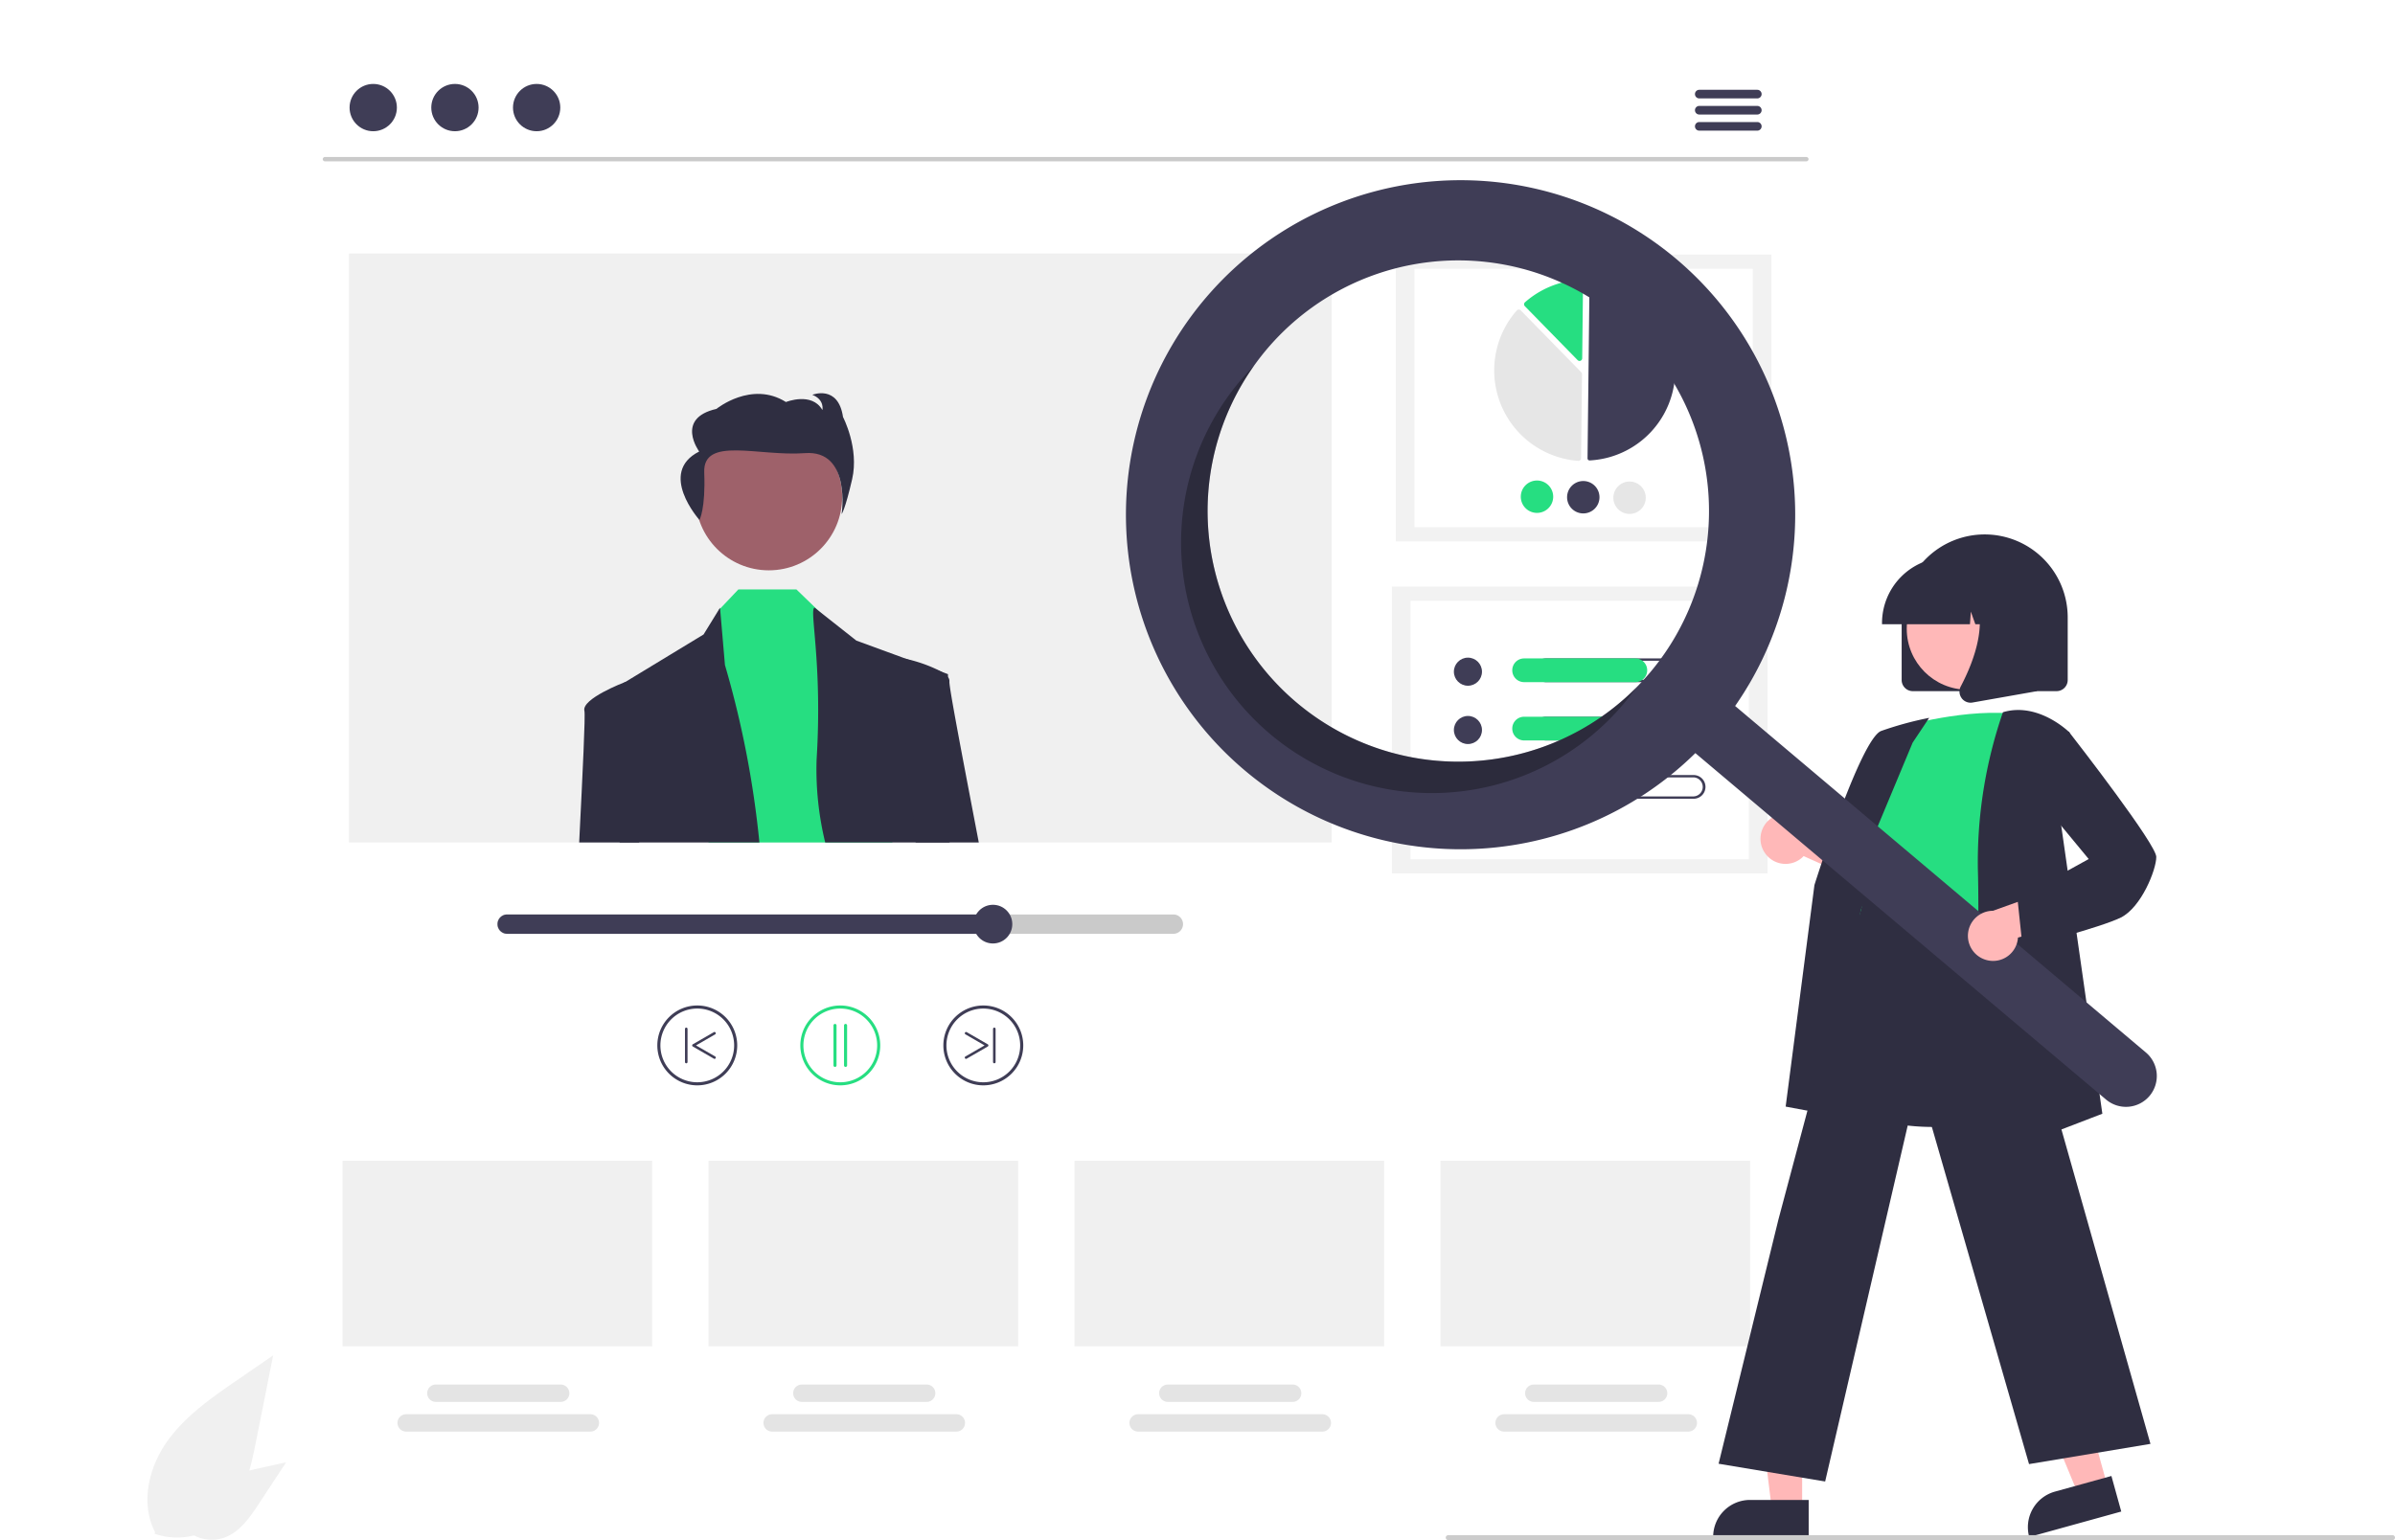 <svg xmlns="http://www.w3.org/2000/svg" width="541" height="348" viewBox="0 0 541 348">
  <g id="Group_351" data-name="Group 351" transform="translate(-5575 -11503)">
    <g id="Group_281" data-name="Group 281">
      <rect id="Rectangle_401" data-name="Rectangle 401" width="541" height="348" transform="translate(5575 11503)" fill="#fff"/>
      <g id="undraw_Youtube_tutorial_re_69qc" transform="translate(5625.138 11521.966)">
        <path id="Path_722" data-name="Path 722" d="M319.264,667.5c-5.875,4.046-11.883,8.221-15.951,14.081s-5.844,13.859-2.575,20.2l-.084.4a15.292,15.292,0,0,0,14.766-2.6c5.172-4.341,6.793-11.492,8.113-18.114l3.9-19.586Z" transform="translate(-315.868 -374.595)" fill="#f0f0f0"/>
        <path id="Path_723" data-name="Path 723" d="M331.343,704.794c-3.919.867-7.935,1.774-11.3,3.969s-5.978,5.991-5.615,9.989l-.128.188a8.6,8.6,0,0,0,8.25,1.766c3.615-1.17,5.973-4.556,8.061-7.73l6.177-9.388Z" transform="translate(-322.288 -392.141)" fill="#f0f0f0"/>
        <path id="Path_724" data-name="Path 724" d="M665.143,195.531H330.5a.486.486,0,0,1,0-.971H665.143a.486.486,0,1,1,0,.971Z" transform="translate(-307.266 -178.046)" fill="#cacaca"/>
        <circle id="Ellipse_75" data-name="Ellipse 75" cx="5.343" cy="5.343" r="5.343" transform="translate(28.827 0)" fill="#3f3d56"/>
        <circle id="Ellipse_76" data-name="Ellipse 76" cx="5.343" cy="5.343" r="5.343" transform="translate(47.283 0)" fill="#3f3d56"/>
        <circle id="Ellipse_77" data-name="Ellipse 77" cx="5.343" cy="5.343" r="5.343" transform="translate(65.739 0)" fill="#3f3d56"/>
        <path id="Path_725" data-name="Path 725" d="M879.1,170.289H865.989a.971.971,0,1,1,0-1.943H879.1a.971.971,0,0,1,0,1.943Z" transform="translate(-532.284 -167.021)" fill="#3f3d56"/>
        <path id="Path_726" data-name="Path 726" d="M879.1,176.576H865.989a.971.971,0,0,1,0-1.943H879.1a.971.971,0,0,1,0,1.943Z" transform="translate(-532.284 -169.665)" fill="#3f3d56"/>
        <path id="Path_727" data-name="Path 727" d="M879.1,182.863H865.989a.971.971,0,1,1,0-1.943H879.1a.971.971,0,0,1,0,1.943Z" transform="translate(-532.284 -172.309)" fill="#3f3d56"/>
        <rect id="Rectangle_397" data-name="Rectangle 397" width="221.959" height="133.078" transform="translate(28.693 38.312)" fill="#f0f0f0"/>
        <g id="Group_275" data-name="Group 275" transform="translate(-250.615 205)">
          <rect id="Rectangle_398" data-name="Rectangle 398" width="69.939" height="41.933" transform="translate(277.851 38.312)" fill="#f0f0f0"/>
          <path id="Path_728" data-name="Path 728" d="M835.291,334.956H793.677a1.96,1.96,0,0,1,0-3.92h41.614a1.96,1.96,0,0,1,0,3.92Z" transform="translate(-501.454 -235.447)" fill="#e4e4e4"/>
          <path id="Path_729" data-name="Path 729" d="M833.452,323.376H805.257a1.96,1.96,0,1,1,0-3.92h28.195a1.96,1.96,0,0,1,0,3.92Z" transform="translate(-506.324 -230.577)" fill="#e4e4e4"/>
        </g>
        <circle id="Ellipse_78" data-name="Ellipse 78" cx="16.563" cy="16.563" r="16.563" transform="translate(106.967 76.777)" fill="#9e616a"/>
        <path id="Path_732" data-name="Path 732" d="M265.736,254.3H224.205l2.331-52.517.287-.3,4.124-4.352H244.06l4.866,4.711.384.374,10.355,9.922Z" transform="translate(-114.299 -82.913)" fill="#26de81"/>
        <path id="Path_733" data-name="Path 733" d="M511.611,423.367H480.046c-.209-20.1-.374-35.261-.374-35.261l1.613-.981.01,0L499,376.371l3.716-6.037.019.214,1.093,12.725A218.824,218.824,0,0,1,511.611,423.367Z" transform="translate(-390.21 -251.976)" fill="#2f2e41"/>
        <path id="Path_734" data-name="Path 734" d="M586.559,423.367H558.472a69.912,69.912,0,0,1-1.943-18.7c1.379-22.084-1.8-34.333-.423-34.333l.729.573,8.665,6.843,11.409,4.182,7.917,2.9,1.379.505v.665C586.209,389.349,586.244,404.867,586.559,423.367Z" transform="translate(-422.208 -251.976)" fill="#2f2e41"/>
        <path id="Path_735" data-name="Path 735" d="M508.336,315.309s1.407-2.471,1.08-10.727,12.245-3.587,22.75-4.374,8.281,13.784,8.281,13.784.758-.866,2.38-7.9-2.062-14.041-2.062-14.041c-1.085-7.39-6.933-5.021-6.933-5.021,2.816,1.1,2.275,3.441,2.275,3.441-2.384-4.179-8.232-1.811-8.232-1.811-7.8-4.894-15.7,1.551-15.7,1.551-9.422,2.138-3.9,9.631-3.9,9.631C498.8,304.63,508.336,315.309,508.336,315.309Z" transform="translate(-400.476 -216.787)" fill="#2f2e41"/>
        <path id="Path_736" data-name="Path 736" d="M464.534,435.551c.806-16.12,1.423-28.767,1.18-29.744-.68-2.715,8.912-6.392,9.2-6.5l0,0h0l1.831.986,1.34,35.261Z" transform="translate(-383.843 -264.161)" fill="#2f2e41"/>
        <path id="Path_737" data-name="Path 737" d="M607.014,431.719H592.759l-4.08-40.3,1.68-1.229.4.092a33.177,33.177,0,0,1,7.917,2.9,4.8,4.8,0,0,1,1.379,1.171,1.411,1.411,0,0,1,.326,1C600.258,396.5,603.366,412.636,607.014,431.719Z" transform="translate(-436.057 -260.328)" fill="#2f2e41"/>
        <path id="Path_738" data-name="Path 738" d="M550.86,489.945H400.3a2.186,2.186,0,1,0,0,4.371H550.86a2.186,2.186,0,0,0,0-4.371Z" transform="translate(-335.905 -302.284)" fill="#cacaca"/>
        <path id="Path_739" data-name="Path 739" d="M510.062,489.945v4.371H400.3a2.186,2.186,0,0,1,0-4.371Z" transform="translate(-335.905 -302.284)" fill="#3f3d56"/>
        <circle id="Ellipse_79" data-name="Ellipse 79" cx="4.371" cy="4.371" r="4.371" transform="translate(169.785 185.476)" fill="#3f3d56"/>
        <path id="Path_740" data-name="Path 740" d="M525.262,543.486a9.023,9.023,0,1,1,9.023-9.023A9.023,9.023,0,0,1,525.262,543.486Zm0-17.352a8.329,8.329,0,1,0,8.329,8.329,8.329,8.329,0,0,0-8.329-8.329Z" transform="translate(-385.589 -317.212)" fill="#26de81"/>
        <path id="Path_741" data-name="Path 741" d="M529.5,542.344a.347.347,0,0,1-.347-.347v-9.023a.347.347,0,0,1,.694,0V542A.347.347,0,0,1,529.5,542.344Z" transform="translate(-391.022 -320.235)" fill="#26de81"/>
        <path id="Path_742" data-name="Path 742" d="M533.617,542.344a.347.347,0,0,1-.347-.347v-9.023a.347.347,0,0,1,.694,0V542A.347.347,0,0,1,533.617,542.344Z" transform="translate(-392.753 -320.235)" fill="#26de81"/>
        <path id="Path_743" data-name="Path 743" d="M460.483,534.462a9.023,9.023,0,1,1,9.023,9.024A9.023,9.023,0,0,1,460.483,534.462Zm.694,0a8.329,8.329,0,1,0,8.329-8.329A8.329,8.329,0,0,0,461.177,534.462Z" transform="translate(-362.139 -317.212)" fill="#3f3d56"/>
        <path id="Path_744" data-name="Path 744" d="M479.117,541.845a.289.289,0,0,0,.145-.539l-4.329-2.5,4.329-2.5a.289.289,0,0,0-.289-.5l-4.762,2.749a.289.289,0,0,0,0,.5l4.762,2.749A.287.287,0,0,0,479.117,541.845Z" transform="translate(-367.852 -321.557)" fill="#3f3d56"/>
        <path id="Path_745" data-name="Path 745" d="M471.552,542.12a.289.289,0,0,0,.289-.289v-7.5a.289.289,0,0,0-.577,0v7.5a.289.289,0,0,0,.289.289Z" transform="translate(-366.673 -320.829)" fill="#3f3d56"/>
        <path id="Path_746" data-name="Path 746" d="M581.018,543.486a9.023,9.023,0,1,1,9.023-9.023,9.023,9.023,0,0,1-9.023,9.023Zm0-17.352a8.329,8.329,0,1,0,8.329,8.329,8.329,8.329,0,0,0-8.329-8.329Z" transform="translate(-409.04 -317.212)" fill="#3f3d56"/>
        <path id="Path_747" data-name="Path 747" d="M580.632,541.845a.289.289,0,0,1-.145-.539l4.329-2.5-4.329-2.5a.289.289,0,0,1,.289-.5l4.762,2.749a.289.289,0,0,1,0,.5l-4.762,2.749A.287.287,0,0,1,580.632,541.845Z" transform="translate(-412.551 -321.557)" fill="#3f3d56"/>
        <path id="Path_748" data-name="Path 748" d="M591.652,542.12a.289.289,0,0,1-.289-.289v-7.5a.289.289,0,0,1,.577,0v7.5a.289.289,0,0,1-.289.289Z" transform="translate(-417.186 -320.829)" fill="#3f3d56"/>
        <g id="Group_278" data-name="Group 278" transform="translate(-167.945 205)">
          <rect id="Rectangle_398-2" data-name="Rectangle 398" width="69.939" height="41.933" transform="translate(277.851 38.312)" fill="#f0f0f0"/>
          <path id="Path_728-2" data-name="Path 728" d="M835.291,334.956H793.677a1.96,1.96,0,0,1,0-3.92h41.614a1.96,1.96,0,0,1,0,3.92Z" transform="translate(-501.454 -235.447)" fill="#e4e4e4"/>
          <path id="Path_729-2" data-name="Path 729" d="M833.452,323.376H805.257a1.96,1.96,0,1,1,0-3.92h28.195a1.96,1.96,0,0,1,0,3.92Z" transform="translate(-506.324 -230.577)" fill="#e4e4e4"/>
        </g>
        <g id="Group_279" data-name="Group 279" transform="translate(-85.275 205)">
          <rect id="Rectangle_398-3" data-name="Rectangle 398" width="69.939" height="41.933" transform="translate(277.851 38.312)" fill="#f0f0f0"/>
          <path id="Path_728-3" data-name="Path 728" d="M835.291,334.956H793.677a1.96,1.96,0,0,1,0-3.92h41.614a1.96,1.96,0,0,1,0,3.92Z" transform="translate(-501.454 -235.447)" fill="#e4e4e4"/>
          <path id="Path_729-3" data-name="Path 729" d="M833.452,323.376H805.257a1.96,1.96,0,1,1,0-3.92h28.195a1.96,1.96,0,0,1,0,3.92Z" transform="translate(-506.324 -230.577)" fill="#e4e4e4"/>
        </g>
        <g id="Group_280" data-name="Group 280" transform="translate(-2.605 205)">
          <rect id="Rectangle_398-4" data-name="Rectangle 398" width="69.939" height="41.933" transform="translate(277.851 38.312)" fill="#f0f0f0"/>
          <path id="Path_728-4" data-name="Path 728" d="M835.291,334.956H793.677a1.96,1.96,0,0,1,0-3.92h41.614a1.96,1.96,0,0,1,0,3.92Z" transform="translate(-501.454 -235.447)" fill="#e4e4e4"/>
          <path id="Path_729-4" data-name="Path 729" d="M833.452,323.376H805.257a1.96,1.96,0,1,1,0-3.92h28.195a1.96,1.96,0,0,1,0,3.92Z" transform="translate(-506.324 -230.577)" fill="#e4e4e4"/>
        </g>
      </g>
      <g id="Group_276" data-name="Group 276" transform="translate(-132.928 -1497.4)">
        <rect id="Rectangle_350" data-name="Rectangle 350" width="84.849" height="64.823" transform="translate(6023.227 13057.91)" fill="#f2f2f2"/>
        <rect id="Rectangle_351" data-name="Rectangle 351" width="76.417" height="58.381" transform="translate(6027.443 13061.132)" fill="#fff"/>
        <path id="Path_437" data-name="Path 437" d="M693.05,266.868h.03a20.374,20.374,0,0,0,.456-40.664.465.465,0,0,0-.352.122.46.46,0,0,0-.15.337l-.445,39.735a.466.466,0,0,0,.461.471Z" transform="translate(5373.943 12837.567)" fill="#3f3d56"/>
        <path id="Path_438" data-name="Path 438" d="M662.128,237.433a.6.6,0,0,1,.421.18L676.228,251.6a.593.593,0,0,1,.17.424l-.213,19.013a.592.592,0,0,1-.193.433.6.6,0,0,1-.451.157,20.508,20.508,0,0,1-13.869-33.994.6.6,0,0,1,.434-.2Z" transform="translate(5388.887 12832.908)" fill="#e6e6e6"/>
        <path id="Path_439" data-name="Path 439" d="M680.818,225.927a.6.6,0,0,1,.409.167.592.592,0,0,1,.184.438l-.192,17.155a.6.6,0,0,1-1.024.411l-11.937-12.207a.6.6,0,0,1,.032-.867,20.55,20.55,0,0,1,12.491-5.1Z" transform="translate(5384.107 12837.682)" fill="#26de81"/>
        <path id="Path_440" data-name="Path 440" d="M674.146,307.152a3.659,3.659,0,1,1-3.618-3.7A3.659,3.659,0,0,1,674.146,307.152Z" transform="translate(5384.629 12805.523)" fill="#26de81"/>
        <path id="Path_441" data-name="Path 441" d="M692.011,307.353a3.659,3.659,0,1,1-3.618-3.7A3.659,3.659,0,0,1,692.011,307.353Z" transform="translate(5377.219 12805.439)" fill="#3f3d56"/>
        <path id="Path_442" data-name="Path 442" d="M709.877,307.553a3.659,3.659,0,1,1-3.618-3.7A3.659,3.659,0,0,1,709.877,307.553Z" transform="translate(5369.808 12805.356)" fill="#e6e6e6"/>
        <rect id="Rectangle_352" data-name="Rectangle 352" width="84.849" height="64.823" transform="translate(6022.333 13132.935)" fill="#f2f2f2"/>
        <rect id="Rectangle_353" data-name="Rectangle 353" width="76.417" height="58.381" transform="translate(6026.55 13136.156)" fill="#fff"/>
        <circle id="Ellipse_36" data-name="Ellipse 36" cx="3.173" cy="3.173" r="3.173" transform="translate(6036.343 13148.998)" fill="#3f3d56"/>
        <path id="Path_443" data-name="Path 443" d="M707.985,372.675a2.152,2.152,0,0,1,0,4.3H674.614a2.152,2.152,0,1,1,0-4.3h33.37m0-.527h-33.37a2.679,2.679,0,1,0,0,5.358h33.37a2.679,2.679,0,1,0,0-5.358Z" transform="translate(5382.511 12777.026)" fill="#3f3d56"/>
        <path id="Path_444" data-name="Path 444" d="M691.332,377.506H666.211a2.679,2.679,0,0,1,0-5.358h25.121a2.679,2.679,0,1,1,0,5.358Z" transform="translate(5385.997 12777.026)" fill="#26de81"/>
        <circle id="Ellipse_37" data-name="Ellipse 37" cx="3.173" cy="3.173" r="3.173" transform="translate(6036.343 13162.174)" fill="#3f3d56"/>
        <path id="Path_445" data-name="Path 445" d="M707.985,395.19a2.152,2.152,0,0,1,0,4.3H674.614a2.152,2.152,0,0,1,0-4.3h33.37m0-.527h-33.37a2.679,2.679,0,0,0,0,5.358h33.37a2.679,2.679,0,1,0,0-5.358Z" transform="translate(5382.511 12767.687)" fill="#3f3d56"/>
        <path id="Path_446" data-name="Path 446" d="M700.817,400.021H666.21a2.679,2.679,0,0,1,0-5.358h34.607a2.679,2.679,0,0,1,0,5.358Z" transform="translate(5385.997 12767.687)" fill="#26de81"/>
        <circle id="Ellipse_38" data-name="Ellipse 38" cx="3.173" cy="3.173" r="3.173" transform="translate(6036.343 13175.349)" fill="#3f3d56"/>
        <path id="Path_447" data-name="Path 447" d="M707.985,417.705a2.152,2.152,0,0,1,0,4.3H674.614a2.152,2.152,0,1,1,0-4.3h33.37m0-.527h-33.37a2.679,2.679,0,1,0,0,5.358h33.37a2.679,2.679,0,1,0,0-5.358Z" transform="translate(5382.511 12758.348)" fill="#3f3d56"/>
        <path id="Path_448" data-name="Path 448" d="M680.264,422.536H666.21a2.679,2.679,0,0,1,0-5.358h14.054a2.679,2.679,0,0,1,0,5.358Z" transform="translate(5385.997 12758.348)" fill="#26de81"/>
      </g>
      <g id="Group_277" data-name="Group 277" transform="translate(-3444.151 -1501)">
        <path id="Path_761" data-name="Path 761" d="M755.712,356.394v-14a18.755,18.755,0,1,1,37.509,0v14a2.522,2.522,0,0,1-2.519,2.519H758.231A2.522,2.522,0,0,1,755.712,356.394Z" transform="translate(8693 12801.255)" fill="#2f2e41"/>
        <path id="Path_762" data-name="Path 762" d="M580.286,516.726l-6.615,1.831-10.209-24.643,9.763-2.7Z" transform="translate(8914.912 12823.064)" fill="#ffb8b8"/>
        <path id="Path_763" data-name="Path 763" d="M8.334,0H21.571V8.334H0A8.334,8.334,0,0,1,8.334,0Z" transform="translate(9475.304 13343.26) rotate(-15.47)" fill="#2f2e41"/>
        <path id="Path_764" data-name="Path 764" d="M462.364,525.061H455.5l-3.266-26.474h10.13Z" transform="translate(8963.87 12819.818)" fill="#ffb8b8"/>
        <path id="Path_765" data-name="Path 765" d="M442.758,542.372H456v8.334H434.424A8.334,8.334,0,0,1,442.758,542.372Z" transform="translate(8971.709 12800.547)" fill="#2f2e41"/>
        <path id="Path_766" data-name="Path 766" d="M699.887,445.179a5.63,5.63,0,0,0,8.617.514l18.245,8.206-1.66-10.263-17.072-6.219a5.66,5.66,0,0,0-8.131,7.762Z" transform="translate(8718.071 12751.747)" fill="#ffb8b8"/>
        <path id="Path_767" data-name="Path 767" d="M745.983,505.187c-5.732,0-11.667-.854-16.655-3.393A21.506,21.506,0,0,1,718.295,488.6c-2.6-8.229.678-16.314,3.847-24.132,1.964-4.845,3.818-9.421,4.3-13.931l.168-1.6c.75-7.193,1.4-13.4,4.981-15.734,1.858-1.208,4.355-1.277,7.637-.211L770.043,443l-1.133,58.5-.187.063A81.834,81.834,0,0,1,745.983,505.187Z" transform="translate(8709.884 12753.455)" fill="#2f2e41"/>
        <path id="Path_768" data-name="Path 768" d="M748.19,398.554s15.116-4.479,26.872-2.8c0,0-6.718,36.95-4.479,49.266s-38.909,4.759-30.511-7l2.8-14s-5.6-5.6-.56-12.317Z" transform="translate(8700.383 12769.681)" fill="#26de81"/>
        <path id="Path_769" data-name="Path 769" d="M727.535,488.752l-18.63-3.493,6.5-50.054c.437-1.4,10.513-33.111,15.089-34.827a78.109,78.109,0,0,1,10.17-2.825l.663-.133-3.735,5.6L722.724,438.66Z" transform="translate(8713.603 12768.781)" fill="#2f2e41"/>
        <path id="Path_770" data-name="Path 770" d="M705.918,599.8l-24.07-4.012,13.508-55.158,20.1-75.431.2,1.339c.016.1,1.893,9.954,29.756,5.581l.245-.038.068.239L779.4,591.3l-27.427,4.571-25.015-86.813Z" transform="translate(8725.512 12738.949)" fill="#2f2e41"/>
        <path id="Path_771" data-name="Path 771" d="M784.436,496.721l.015-.423c.017-.47,1.673-47.235,1.12-66.043a103.743,103.743,0,0,1,5.616-35.377l.05-.131.135-.039c7.9-2.258,14.762,4.482,14.831,4.55l.1.1-2.251,18.573,9.638,67.54Z" transform="translate(8680.356 12770.18)" fill="#2f2e41"/>
        <circle id="Ellipse_84" data-name="Ellipse 84" cx="13.75" cy="13.75" r="13.75" transform="translate(9449.862 13132.342)" fill="#ffb8b8"/>
        <path id="Path_772" data-name="Path 772" d="M747.787,347.479a14.853,14.853,0,0,1,14.836-14.836h2.8a14.852,14.852,0,0,1,14.836,14.836v.28h-5.916l-2.018-5.65-.4,5.65h-3.057l-1.018-2.851-.2,2.851H747.787Z" transform="translate(8696.488 12797.294)" fill="#2f2e41"/>
        <path id="Path_773" data-name="Path 773" d="M779.529,369.331a2.482,2.482,0,0,1-.2-2.635c2.966-5.642,7.12-16.068,1.607-22.5l-.4-.462h16v24.029l-14.539,2.565a2.569,2.569,0,0,1-.446.039,2.509,2.509,0,0,1-2.033-1.039Z" transform="translate(8682.73 12792.41)" fill="#2f2e41"/>
        <path id="Path_774" data-name="Path 774" d="M567.057,198.238a75.59,75.59,0,1,0,4.286,111.634l92.72,78.237a6.966,6.966,0,1,0,8.994-10.639l-.01-.009-92.72-78.237A75.594,75.594,0,0,0,567.057,198.238Zm-5.977,93.453a56.632,56.632,0,1,1-6.761-79.8h0A56.632,56.632,0,0,1,561.08,291.692Z" transform="translate(8830.767 12864.297)" fill="#3f3d56"/>
        <path id="Path_775" data-name="Path 775" d="M491.067,331.4a56.635,56.635,0,0,1-9.61-76.132q-1.624,1.636-3.14,3.426a56.632,56.632,0,1,0,86.565,73.043q1.512-1.793,2.849-3.672a56.635,56.635,0,0,1-76.664,3.335Z" transform="translate(8820.975 12831.353)" opacity="0.3"/>
        <path id="Path_776" data-name="Path 776" d="M786.793,481.641a5.63,5.63,0,0,0,6.955-5.113l19.277-5.351-7.836-6.832-17.1,6.129a5.66,5.66,0,0,0-1.292,11.167Z" transform="translate(8681.234 12739.323)" fill="#ffb8b8"/>
        <path id="Path_777" data-name="Path 777" d="M803.6,451.78l-1.173-11.144,16.1-8.884-10.5-12.708,1.713-14.276,4.266-1.828.133.171c2.012,2.587,19.653,25.35,19.653,28.164,0,2.89-3.375,11.378-7.992,13.687-4.454,2.227-21.179,6.555-21.889,6.739Z" transform="translate(8672.437 12766.353)" fill="#2f2e41"/>
        <path id="Path_778" data-name="Path 778" d="M785.625,728.417h-213.3a.56.56,0,0,1,0-1.12h213.3a.56.56,0,0,1,0,1.12Z" transform="translate(8773.966 12623.583)" fill="#ccc"/>
      </g>
    </g>
  </g>
</svg>
